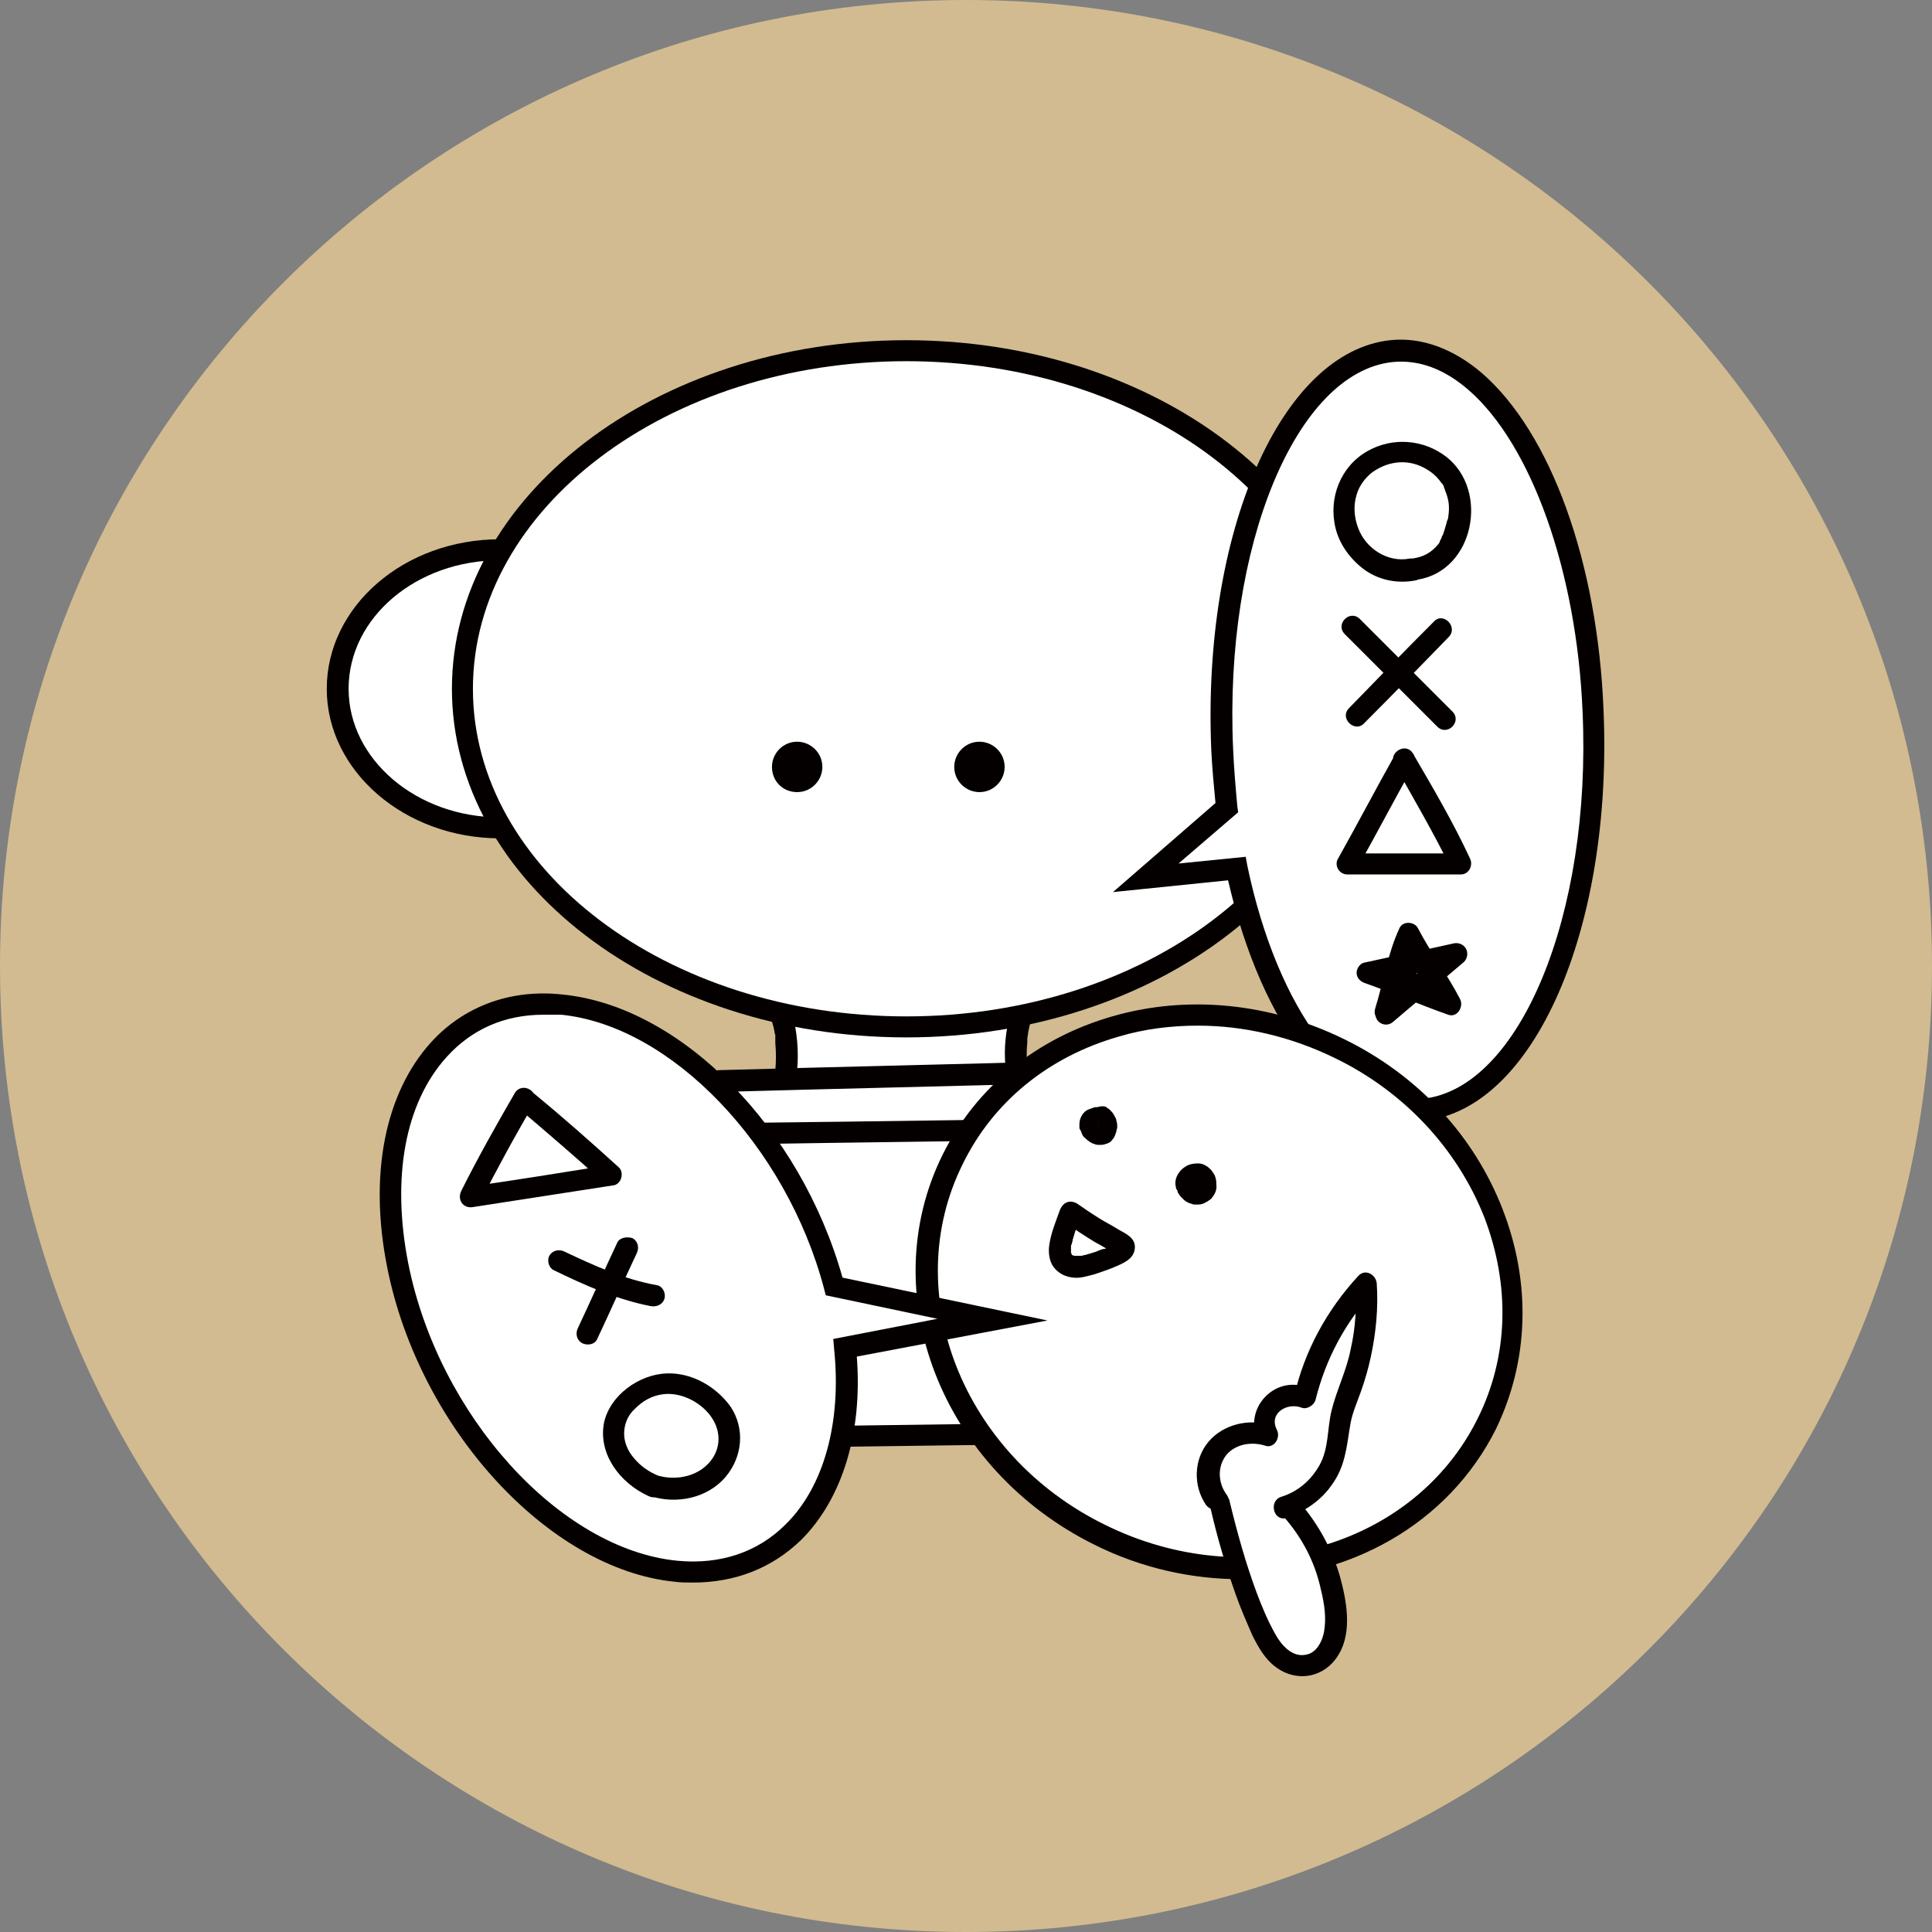 <?xml version="1.0" encoding="utf-8"?>
<!-- Generator: Adobe Illustrator 19.0.0, SVG Export Plug-In . SVG Version: 6.00 Build 0)  -->
<svg version="1.1" id="レイヤー_1" xmlns="http://www.w3.org/2000/svg" xmlns:xlink="http://www.w3.org/1999/xlink" x="0px"
	 y="0px" viewBox="0 0 230 230" style="enable-background:new 0 0 230 230;" xml:space="preserve">
<rect x="0" y="0" width="230" height="230" fill="#808080" stroke="none"/>
<style type="text/css">
	.st0{fill:#D2BB90;}
	.st1{fill:#FFFFFF;}
	.st2{fill:#040000;}
</style>
<path class="st0" d="M0,115C0,51.5,51.5,0,115,0c63.5,0,115,51.5,115,115c0,63.5-51.5,115-115,115C51.5,230,0,178.5,0,115"/>
<g>
	<path class="st1" d="M93.1,121c9.6,1.1,19.4,1.2,29,0.4c-0.2,1.9-0.5,3.8-0.7,5.7c1.6,0.2,3.3,0.4,4.9,0.6c0.8,2.1,1.1,4.4,0.6,6.6
		c5,0,10.1-0.1,15.1-0.1c2,12,2.5,24.3,1.7,36.5c-25.1,0.1-50.2,0.3-74.3,0.7c-0.8-12.2-0.4-24.5,1.3-36.6
		c5.2,0.7,10.4,0.8,15.6,0.2c-0.1-1.9-0.2-3.7-0.3-5.6c2.8-0.1,5.6-0.2,8.4-0.4C94.2,126.3,94,123.5,93.1,121"/>
	<path class="st1" d="M134.4,79.5c0-9.1,8.6-16.5,19.3-16.5S173,70.3,173,79.5c0,9.1-8.6,16.5-19.3,16.5S134.4,88.6,134.4,79.5"/>
	<path class="st2" d="M153.7,97.3c-11.3,0-20.6-8-20.6-17.8c0-9.8,9.2-17.8,20.6-17.8c11.3,0,20.6,8,20.6,17.8
		C174.2,89.3,165,97.3,153.7,97.3z M153.7,64.2c-9.9,0-18,6.8-18,15.3c0,8.4,8.1,15.3,18,15.3s18-6.8,18-15.3
		C171.7,71.1,163.6,64.2,153.7,64.2z"/>
	<path class="st1" d="M40.2,82c0-9.1,8.6-16.5,19.3-16.5c10.7,0,19.3,7.4,19.3,16.5c0,9.1-8.6,16.5-19.3,16.5
		C48.8,98.5,40.2,91.1,40.2,82"/>
	<path class="st2" d="M59.5,99.8c-11.3,0-20.6-8-20.6-17.8c0-9.8,9.2-17.8,20.6-17.8s20.6,8,20.6,17.8
		C80.1,91.8,70.8,99.8,59.5,99.8z M59.5,66.7c-9.9,0-18,6.8-18,15.3c0,8.4,8.1,15.3,18,15.3s18-6.8,18-15.3
		C77.5,73.5,69.4,66.7,59.5,66.7z"/>
	<path class="st1" d="M55.1,82c0-22.2,23.7-40.2,52.8-40.2s52.8,18,52.8,40.2c0,22.2-23.7,40.2-52.8,40.2S55.1,104.2,55.1,82"/>
	<path class="st2" d="M107.9,123.5c-29.8,0-54.1-18.6-54.1-41.5c0-22.9,24.3-41.5,54.1-41.5c29.8,0,54.1,18.6,54.1,41.5
		C162,104.9,137.7,123.5,107.9,123.5z M107.9,43c-28.4,0-51.6,17.5-51.6,39c0,21.5,23.1,39,51.6,39c28.4,0,51.6-17.5,51.6-39
		C159.4,60.5,136.3,43,107.9,43z"/>
	<path class="st2" d="M91.9,91.3c0-1.6,1.3-3,3-3c1.6,0,3,1.3,3,3c0,1.6-1.3,3-3,3C93.2,94.3,91.9,93,91.9,91.3"/>
	<path class="st2" d="M113.6,91.3c0-1.6,1.3-3,3-3c1.6,0,3,1.3,3,3c0,1.6-1.3,3-3,3C115,94.3,113.6,93,113.6,91.3"/>
	<path class="st2" d="M91.8,121.2c0.1,0.5,0.3,1,0.4,1.6c0,0.1,0,0.2,0.1,0.4c0,0.1,0,0.2,0,0.2c0,0.1,0,0.2,0,0.1
		c0-0.1,0-0.1,0,0.1c0,0.1,0,0.2,0,0.2c0,0.1,0,0.2,0,0.4c0.1,1.1,0.1,2.1,0,3.2c-0.1,0.7,0.6,1.3,1.3,1.3c0.7,0,1.2-0.6,1.3-1.3
		c0.2-2.3,0-4.6-0.6-6.8c-0.2-0.6-0.9-1.1-1.6-0.9C92,119.8,91.6,120.5,91.8,121.2"/>
	<path class="st2" d="M120.3,120.7c-0.6,2-0.8,4.2-0.6,6.3c0.1,0.7,0.5,1.3,1.3,1.3c0.6,0,1.3-0.6,1.3-1.3c-0.1-1-0.1-2,0-2.9
		c0-0.1,0-0.2,0-0.3c0-0.1,0-0.3,0-0.1c0-0.3,0.1-0.5,0.1-0.8c0.1-0.5,0.2-1,0.4-1.5c0.2-0.6-0.2-1.4-0.9-1.6
		C121.1,119.7,120.5,120,120.3,120.7"/>
	<path class="st2" d="M84.1,129.3c0.1,0.4,0.3,0.8,0.3,1.2c0.1,0.2,0.1,0.4,0.1,0.6c0,0.1,0,0.2,0,0.3c0,0.1,0,0.1,0,0.2
		c0-0.2,0-0.2,0-0.1c0.1,0.8,0.1,1.6,0,2.4c0,0.3,0.2,0.7,0.4,0.9c0.2,0.2,0.6,0.4,0.9,0.4c0.8,0,1.2-0.6,1.3-1.3
		c0.2-1.7-0.1-3.5-0.6-5.2c-0.2-0.6-0.9-1.1-1.6-0.9C84.4,127.9,83.8,128.6,84.1,129.3"/>
	<path class="st2" d="M126.4,127.9c-0.6,1.6-0.8,3.4-0.6,5.2c0,0.3,0.1,0.6,0.4,0.9c0.2,0.2,0.6,0.4,0.9,0.4c0.6,0,1.4-0.6,1.3-1.3
		c-0.1-0.8-0.1-1.6,0-2.4c0-0.1,0-0.1,0,0.1c0-0.1,0-0.1,0-0.2c0-0.1,0-0.2,0-0.3c0-0.2,0.1-0.4,0.1-0.6c0.1-0.4,0.2-0.8,0.4-1.2
		c0.2-0.6-0.3-1.4-0.9-1.6C127.3,126.8,126.7,127.2,126.4,127.9"/>
	<path class="st2" d="M70.1,136.5c19-0.3,38.1-0.6,57.1-0.8c5.4-0.1,10.8-0.2,16.2-0.2c1.6,0,1.7-2.6,0-2.6
		c-19,0.3-38.1,0.6-57.1,0.8c-5.4,0.1-10.8,0.2-16.2,0.2C68.5,134,68.4,136.5,70.1,136.5"/>
	<path class="st2" d="M85.6,130c14.1-0.4,28.2-0.7,42.3-1.1c1.6,0,1.7-2.6,0-2.6c-14.1,0.4-28.2,0.7-42.3,1.1
		C84,127.5,84,130.1,85.6,130"/>
	<path class="st2" d="M69.6,172.7c19.2-0.3,38.4-0.6,57.6-0.8c5.4-0.1,10.8-0.2,16.2-0.2c1.6,0,1.7-2.6,0-2.6
		c-19.2,0.3-38.4,0.6-57.6,0.8c-5.4,0.1-10.8,0.2-16.2,0.2C68,170.2,68,172.8,69.6,172.7"/>
	<path class="st2" d="M68.5,135.2v35.7c0,1.6,2.6,1.7,2.6,0v-35.7C71,133.6,68.5,133.6,68.5,135.2"/>
	<path class="st2" d="M142.2,134.1v36.3c0,1.6,2.6,1.7,2.6,0v-36.3C144.7,132.5,142.2,132.5,142.2,134.1"/>
	<path class="st1" d="M189.7,84.6c-1.1-24.9-11.8-44.1-24-42.8c-12.2,1.3-21.2,22.5-20.2,47.5c0.1,2.4,0.3,4.7,0.6,6.9l-9.6,8.3
		l10.8-1.1c3.7,17.6,12.5,29.7,22.3,28.7C181.8,130.8,190.8,109.6,189.7,84.6"/>
	<path class="st2" d="M168.4,133.4c-9.5,0-18.2-11.2-22.2-28.6l-13.7,1.4l12.2-10.6c-0.2-2.1-0.4-4.2-0.5-6.3
		c-1.1-26,8.3-47.4,21.3-48.8c3.7-0.4,7.5,1,10.9,3.9c8.2,7.1,13.8,22.5,14.5,40.2c1.1,26-8.3,47.4-21.3,48.8
		C169.3,133.4,168.8,133.4,168.4,133.4z M148.3,102l0.2,1.1c3.6,17.2,12.2,28.6,20.9,27.7c11.5-1.2,20.1-21.9,19-46.1
		c-0.7-16.7-6.1-31.8-13.6-38.3c-2.9-2.5-5.9-3.6-9-3.3c-11.5,1.2-20.1,21.9-19,46.1c0.1,2.3,0.3,4.6,0.5,6.8l0.1,0.7l-7.1,6.1
		L148.3,102z"/>
	<path class="st2" d="M166.1,89.8c-2.3,4.1-4.5,8.3-6.8,12.4c-0.5,0.8,0.1,1.9,1.1,1.9c4.5,0,9,0,13.5,0c1,0,1.5-1.1,1.1-1.9
		c-2-4.3-4.4-8.4-6.8-12.5c-0.8-1.4-3-0.1-2.2,1.3c2.3,4.1,4.7,8.2,6.8,12.5c0.4-0.6,0.7-1.3,1.1-1.9c-4.5,0-9,0-13.5,0
		c0.4,0.6,0.7,1.3,1.1,1.9c2.3-4.1,4.5-8.3,6.8-12.4C169.1,89.6,166.9,88.3,166.1,89.8"/>
	<path class="st2" d="M166.2,120.9c0.9-3,1.3-6.2,2.6-9h-2.2c1.5,2.9,3.5,5.5,5,8.4c0.5-0.6,1-1.3,1.4-1.9c-3.4-1.2-6.6-2.6-10-3.8
		v2.5c3.5-0.8,7.1-1.5,10.7-2.3c-0.4-0.7-0.8-1.4-1.2-2.1c-2.8,2.4-5.6,4.7-8.4,7.1c-0.5,0.4-0.5,1.3,0,1.8c0.5,0.5,1.3,0.5,1.8,0
		c2.8-2.4,5.6-4.7,8.4-7.1c0.4-0.4,0.5-1.1,0.2-1.6c-0.3-0.5-0.9-0.7-1.4-0.6c-3.5,0.8-7.1,1.5-10.7,2.3c-0.5,0.1-0.9,0.7-0.9,1.2
		c0,0.6,0.4,1,0.9,1.2c3.4,1.2,6.6,2.6,10,3.8c1.1,0.4,1.9-1,1.4-1.9c-1.5-2.9-3.5-5.5-5-8.4c-0.4-0.8-1.8-0.9-2.2,0
		c-1.4,3-1.9,6.4-2.9,9.6c-0.2,0.7,0.2,1.4,0.9,1.6C165.3,122,166,121.6,166.2,120.9"/>
	<path class="st2" d="M168.1,118.4c1.6,0,1.7-2.6,0-2.6C166.4,115.8,166.4,118.4,168.1,118.4"/>
	<path class="st2" d="M167.8,66.5c-2.6,0.5-5.2-1.2-6.1-3.6c-0.5-1.3-0.6-2.7-0.2-4c0.3-1.1,1.1-2.1,1.9-2.7c2-1.4,4.4-1.6,6.5-0.3
		c0.5,0.3,1,0.7,1.4,1.2c0.1,0.1,0.2,0.3,0.4,0.5c0.1,0.1,0.2,0.3,0.2,0.4c0,0.1,0.2,0.4,0.1,0.3c0.5,1.2,0.6,2,0.4,3.3
		c0,0.2,0,0,0,0c0,0.1,0,0.2-0.1,0.3c0,0.1-0.1,0.3-0.1,0.4c-0.1,0.3-0.2,0.7-0.3,1c0.1-0.2-0.1,0.2-0.1,0.3
		c-0.1,0.2-0.2,0.3-0.2,0.5c-0.1,0.1-0.2,0.3-0.2,0.4c0,0.1-0.1,0.1-0.1,0.2c-0.1,0.2,0.1-0.1,0,0c-0.9,1.1-1.8,1.6-3.2,1.8
		c-0.7,0.1-1.1,1-0.9,1.6c0.2,0.7,0.9,1,1.6,0.9c6.7-1.1,8.5-10.6,3.4-14.6c-2.7-2.1-6.4-2.4-9.4-0.7c-3.2,1.8-4.7,5.6-3.8,9.2
		c0.5,2,1.8,3.7,3.4,4.9c1.8,1.3,4,1.7,6.1,1.3c0.7-0.1,1.1-1,0.9-1.6C169.1,66.7,168.4,66.4,167.8,66.5"/>
	<path class="st2" d="M170.7,74c-3.4,3.4-6.8,6.9-10.1,10.3c-1.2,1.2,0.7,3,1.8,1.8c3.4-3.4,6.8-6.9,10.1-10.3
		C173.6,74.6,171.8,72.8,170.7,74"/>
	<path class="st2" d="M160.1,75.5c3.7,3.7,7.3,7.3,11,11c1.2,1.2,3-0.6,1.8-1.8c-3.7-3.7-7.3-7.3-11-11
		C160.7,72.5,158.9,74.3,160.1,75.5"/>
	<path class="st1" d="M113.3,138.1c7.9-16,28.5-21.9,46.1-13.2c17.6,8.7,25.4,28.7,17.5,44.7c-7.9,16-28.5,21.9-46.1,13.2
		C113.3,174,105.4,154.1,113.3,138.1"/>
	<path class="st2" d="M147.7,188c-5.8,0-11.8-1.3-17.4-4.1c-18.2-9-26.3-29.8-18.1-46.4c4-8.1,11.2-13.9,20.2-16.5
		c9-2.6,18.8-1.6,27.6,2.7c8.8,4.3,15.5,11.5,18.9,20.3c3.4,8.8,3.1,18-0.8,26.1C172.4,181.5,160.5,188,147.7,188z M142.6,122.1
		c-3.2,0-6.4,0.4-9.4,1.3c-8.4,2.4-15,7.8-18.6,15.2l0,0c-7.6,15.3,0,34.6,16.9,42.9c16.9,8.4,36.8,2.7,44.4-12.6
		c3.7-7.4,3.9-15.9,0.8-24c-3.2-8.1-9.5-14.9-17.7-18.9C153.7,123.4,148.1,122.1,142.6,122.1z"/>
	<path class="st2" d="M130.5,133.9c0,0.1,0.1,0.1,0.1,0.2C130.6,134,130.5,133.9,130.5,133.9c0,0,0.1,0.2,0.2,0.3
		C130.7,134.2,130.6,134.1,130.5,133.9c0.1,0.1,0.1,0.2,0.1,0.3C130.7,134.1,130.6,134,130.5,133.9c0.1,0,0.1,0.1,0.1,0.2
		c0-0.1,0-0.2,0-0.3C130.7,133.8,130.6,133.9,130.5,133.9c0.1-0.1,0.2-0.2,0.2-0.3C130.7,133.7,130.7,133.8,130.5,133.9
		c0.2-0.1,0.2-0.2,0.3-0.3c-0.1,0.1-0.1,0.1-0.2,0.2l0.3-0.2c-0.1,0.1-0.1,0.1-0.2,0.1c0.1,0,0.2-0.1,0.3-0.1
		c-0.1,0-0.2,0.1-0.2,0.1l0.3,0c-0.1,0-0.1,0-0.2,0c0.1,0,0.2,0,0.3,0c-0.1,0-0.1,0-0.2-0.1c0.1,0,0.2,0.1,0.3,0.1
		c-0.1,0-0.1-0.1-0.2-0.1c0.1,0.1,0.2,0.1,0.3,0.2c-0.1,0-0.1-0.1-0.2-0.2c0.1,0.1,0.1,0.2,0.2,0.3c-0.1-0.1-0.1-0.2-0.1-0.2
		c0,0.1,0.1,0.2,0.1,0.3c0-0.1-0.1-0.2-0.1-0.2c0,0.1,0,0.2,0,0.3c0-0.1,0-0.2,0-0.3c0,0.1,0,0.2,0,0.3c0-0.1,0-0.1,0.1-0.2
		c0,0.1-0.1,0.2-0.1,0.3c0-0.1,0.1-0.1,0.1-0.2c-0.1,0.1-0.1,0.2-0.2,0.3c0-0.1,0.1-0.1,0.1-0.1c-0.1,0.1-0.2,0.1-0.3,0.2
		c0.1-0.1,0.1-0.1,0.2-0.1c-0.1,0-0.2,0.1-0.3,0.1c0.1,0,0.2-0.1,0.3-0.1c-0.1,0-0.2,0-0.3,0c0.1,0,0.2,0,0.3,0c-0.1,0-0.2,0-0.3,0
		c0.1,0,0.1,0,0.2,0.1c-0.1,0-0.2-0.1-0.3-0.1c0.1,0,0.1,0.1,0.2,0.1l-0.3-0.2c0.1,0,0.1,0.1,0.1,0.1c-0.1-0.1-0.1-0.2-0.2-0.3
		c0,0.1,0.1,0.1,0.1,0.2c0-0.1-0.1-0.2-0.1-0.3c0,0.1,0.1,0.2,0.1,0.2c0-0.1,0-0.2,0-0.3c0,0.1,0,0.2,0,0.3c0-0.1,0-0.2,0-0.3
		c0,0.1,0,0.2-0.1,0.3c0-0.1,0.1-0.2,0.1-0.3c0,0.1-0.1,0.1-0.1,0.2c0.1-0.1,0.1-0.2,0.2-0.3c0,0.1-0.1,0.1-0.1,0.1l0.3-0.2
		c-0.1,0-0.1,0.1-0.2,0.1c0.1,0,0.2-0.1,0.3-0.1c-0.1,0-0.1,0-0.2,0.1c0.1,0,0.2,0,0.3,0c-0.1,0-0.2,0-0.3,0c0.1,0,0.2,0,0.3,0
		c-0.1,0-0.2,0-0.3-0.1c0.1,0,0.2,0.1,0.3,0.1c-0.1,0-0.2-0.1-0.2-0.1l0.3,0.2c-0.1-0.1-0.1-0.1-0.2-0.2c0.1,0.1,0.1,0.2,0.2,0.3
		c0-0.1-0.1-0.1-0.1-0.2c0,0.1,0.1,0.2,0.1,0.3c0-0.1,0-0.1-0.1-0.2c0,0.1,0,0.2,0,0.3c0-0.1,0-0.1,0-0.2c0,0.1,0,0.2,0,0.3
		c0-0.1,0-0.2,0.1-0.2c0,0.1-0.1,0.2-0.1,0.3c0-0.1,0.1-0.1,0.1-0.2c-0.1,0.1-0.1,0.2-0.2,0.3c0,0,0.1-0.1,0.1-0.1
		c-0.1,0.1-0.2,0.1-0.3,0.2c0.1,0,0.1-0.1,0.2-0.1c-0.1,0-0.2,0.1-0.3,0.1c0.1,0,0.1,0,0.2,0c-0.1,0-0.2,0-0.3,0c0.1,0,0.1,0,0.2,0
		c-0.1,0-0.2,0-0.3,0c0.1,0,0.1,0,0.2,0c-0.1,0-0.2-0.1-0.3-0.1c0.1,0,0.1,0.1,0.2,0.1c-0.1-0.1-0.2-0.1-0.3-0.2
		c0.1,0,0.1,0.1,0.1,0.1c-0.1-0.1-0.1-0.2-0.2-0.3c0,0,0.1,0.1,0.1,0.1c0-0.1-0.1-0.2-0.1-0.3c0,0,0,0.1,0,0.1c0-0.1,0-0.2,0-0.3
		c0,0,0,0.1,0,0.1c0-0.1,0-0.2,0-0.3c0,0,0,0.1,0,0.1c0-0.1,0.1-0.2,0.1-0.3c0,0,0,0.1-0.1,0.1c0.1-0.1,0.1-0.2,0.2-0.3
		c0,0-0.1,0.1-0.1,0.1c0.1-0.1,0.2-0.1,0.3-0.2c0,0-0.1,0.1-0.1,0.1c0.1,0,0.2-0.1,0.3-0.1c-0.1,0-0.1,0-0.2,0c0.1,0,0.2,0,0.3,0
		c-0.1,0-0.1,0-0.2,0c0.1,0,0.2,0,0.3,0c0,0-0.1,0-0.1,0c0.1,0,0.2,0.1,0.3,0.1c0,0-0.1,0-0.1-0.1c0.1,0.1,0.2,0.1,0.3,0.2
		c0,0-0.1,0-0.1-0.1c0.1,0.1,0.1,0.2,0.2,0.3c0,0,0,0,0-0.1c-0.1-0.3-0.5-0.5-0.8-0.6c-0.2-0.1-0.3-0.1-0.5,0
		c-0.2,0-0.3,0.1-0.5,0.2c-0.3,0.2-0.5,0.4-0.6,0.8c-0.1,0.3,0,0.7,0.1,1c0,0,0,0,0,0.1c0.1,0.1,0.1,0.2,0.2,0.3
		c0.1,0.1,0.2,0.2,0.4,0.3c0.3,0.2,0.6,0.2,0.9,0.2c0.1,0,0.2,0,0.3,0c0.1,0,0.2,0,0.3-0.1c0.1-0.1,0.3-0.1,0.4-0.2
		c0.1,0,0.1-0.1,0.2-0.1c0.1,0,0.1-0.1,0.2-0.1c0.1-0.1,0.1-0.1,0.1-0.2c0-0.1,0.1-0.1,0.1-0.2c0.1-0.1,0.1-0.3,0.2-0.4
		c0-0.1,0-0.3,0.1-0.4c0,0,0-0.1,0-0.1c0-0.1,0-0.3-0.1-0.4c0,0,0-0.1,0-0.1c-0.1-0.3-0.3-0.6-0.5-0.8c-0.3-0.2-0.5-0.4-0.9-0.5
		c-0.3-0.1-0.7-0.1-1,0c-0.3,0.1-0.6,0.3-0.9,0.5c-0.2,0.1-0.3,0.3-0.4,0.5c-0.2,0.3-0.2,0.6-0.3,1c0,0.1,0,0.1,0,0.2
		c0,0.2,0,0.3,0.1,0.5c0.1,0.3,0.2,0.6,0.5,0.8c0.3,0.3,0.7,0.6,1.1,0.7c0.2,0.1,0.4,0.1,0.7,0.1c0.4,0,0.6-0.1,0.9-0.2
		c0.2-0.1,0.4-0.2,0.5-0.4c0.2-0.2,0.3-0.4,0.4-0.7c0-0.1,0.1-0.2,0.1-0.3c0-0.2,0.1-0.3,0.1-0.5c0-0.1,0-0.1,0-0.2
		c0-0.2,0-0.3-0.1-0.5c0-0.1,0-0.1-0.1-0.2c-0.1-0.1-0.1-0.3-0.2-0.4c-0.2-0.3-0.4-0.5-0.7-0.7c0,0-0.1-0.1-0.1-0.1
		c-0.1-0.1-0.3-0.1-0.5-0.2c-0.2,0-0.3-0.1-0.5-0.1c-0.1,0-0.1,0-0.2,0c-0.2,0-0.3,0-0.5,0.1c-0.1,0-0.2,0.1-0.3,0.1
		c-0.3,0.1-0.5,0.2-0.7,0.4c-0.4,0.4-0.6,0.9-0.6,1.5c0,0.1,0,0.2,0,0.3c0,0.1,0,0.2,0.1,0.3c0.1,0.2,0.2,0.4,0.3,0.6
		c0.2,0.3,0.4,0.5,0.7,0.7c0.2,0.1,0.4,0.2,0.6,0.3c0.4,0.1,0.7,0.1,1,0c0.2,0,0.3-0.1,0.5-0.2c0.1,0,0.1-0.1,0.2-0.1
		c0.1-0.1,0.3-0.2,0.4-0.3c0.1-0.1,0.2-0.3,0.3-0.4c0-0.1,0.1-0.1,0.1-0.2c0.1-0.1,0.2-0.3,0.2-0.5c0.1-0.4,0.1-0.7,0-1
		c0-0.2-0.1-0.3-0.2-0.5c0-0.1-0.1-0.1-0.1-0.2c-0.1-0.2-0.3-0.4-0.5-0.6c-0.1-0.1-0.3-0.2-0.4-0.3c-0.2-0.1-0.3-0.1-0.5-0.1
		c-0.3,0-0.7,0.1-0.9,0.4c-0.2,0.2-0.4,0.6-0.4,0.9c0,0.1,0,0.2,0,0.3C130.3,133.6,130.4,133.8,130.5,133.9"/>
	<path class="st2" d="M143.2,141.2C143.2,141.2,143.2,141.2,143.2,141.2c-0.1,0.1-0.2,0.1-0.2,0.2C143,141.4,143,141.4,143.2,141.2
		c-0.2,0.1-0.3,0.2-0.4,0.2c0.1,0,0.1,0,0.2,0c-0.1,0-0.2,0-0.3,0c0.1,0,0.1,0,0.2,0c-0.1,0-0.2,0-0.3,0c0.1,0,0.2,0,0.3,0.1
		c-0.1,0-0.2-0.1-0.3-0.1c0.1,0,0.1,0.1,0.2,0.1c-0.1-0.1-0.2-0.1-0.3-0.2c0.1,0,0.1,0.1,0.2,0.2c-0.1-0.1-0.1-0.2-0.2-0.3
		c0,0.1,0.1,0.1,0.1,0.2c0-0.1-0.1-0.2-0.1-0.3c0,0.1,0,0.1,0.1,0.2c0-0.1,0-0.2,0-0.3c0,0.1,0,0.1,0,0.2c0-0.1,0-0.2,0-0.3
		c0,0.1,0,0.1-0.1,0.2c0-0.1,0.1-0.2,0.1-0.3c0,0.1-0.1,0.2-0.1,0.2c0.1-0.1,0.1-0.2,0.2-0.3c-0.1,0.1-0.1,0.1-0.2,0.2
		c0.1-0.1,0.2-0.1,0.3-0.2c-0.1,0.1-0.2,0.1-0.3,0.2c0.1,0,0.2-0.1,0.3-0.1c-0.1,0-0.2,0.1-0.3,0.1c0.1,0,0.2,0,0.3,0
		c-0.1,0-0.2,0-0.3,0c0.1,0,0.2,0,0.3,0c-0.1,0-0.2,0-0.3-0.1c0.1,0,0.2,0.1,0.3,0.1c-0.1,0-0.2-0.1-0.3-0.2
		c0.1,0.1,0.2,0.1,0.3,0.2c-0.1-0.1-0.2-0.1-0.2-0.2c0.1,0.1,0.1,0.2,0.2,0.3c-0.1-0.1-0.1-0.2-0.2-0.3c0,0.1,0.1,0.2,0.1,0.3
		c0-0.1-0.1-0.2-0.1-0.3c0,0.1,0,0.2,0,0.3c0-0.1,0-0.2,0-0.3c0,0.1,0,0.2,0,0.3c0-0.1,0-0.2,0.1-0.3c0,0.1-0.1,0.2-0.1,0.3
		c0-0.1,0.1-0.2,0.1-0.2c-0.1,0.1-0.1,0.2-0.2,0.3c0.1-0.1,0.1-0.2,0.2-0.2c-0.1,0.1-0.2,0.1-0.3,0.2c0.1-0.1,0.2-0.1,0.3-0.2
		c-0.1,0-0.2,0.1-0.3,0.1c0.1,0,0.2-0.1,0.3-0.1c-0.1,0-0.2,0-0.3,0c0.1,0,0.2,0,0.3,0c-0.1,0-0.2,0-0.3,0c0.1,0,0.2,0,0.3,0.1
		c-0.1,0-0.2-0.1-0.3-0.1c0.1,0,0.1,0.1,0.2,0.1c-0.1-0.1-0.2-0.1-0.3-0.2c0.1,0.1,0.2,0.1,0.2,0.2c-0.1-0.1-0.1-0.2-0.2-0.3
		c0.1,0.1,0.1,0.2,0.2,0.3c0-0.1-0.1-0.2-0.1-0.3c0,0.1,0.1,0.2,0.1,0.4c0-0.1,0-0.2,0-0.3c0,0.1,0,0.2,0,0.3c0-0.1,0-0.2,0-0.3
		c0,0.1,0,0.2-0.1,0.3c0-0.1,0.1-0.2,0.1-0.3c0,0.1-0.1,0.2-0.1,0.2c0.1-0.1,0.1-0.2,0.2-0.3c-0.1,0.1-0.1,0.1-0.2,0.2
		c0.1-0.1,0.2-0.1,0.3-0.2c-0.1,0.1-0.2,0.1-0.3,0.1c0.1,0,0.2-0.1,0.3-0.1c-0.1,0-0.2,0.1-0.3,0.1c0.1,0,0.2,0,0.3,0
		c-0.1,0-0.2,0-0.3,0c0.1,0,0.2,0,0.3,0c-0.1,0-0.2,0-0.3-0.1c0.1,0,0.2,0.1,0.3,0.1c-0.1,0-0.1-0.1-0.2-0.1l0.3,0.2
		c-0.1,0-0.1-0.1-0.2-0.1c0.1,0.1,0.1,0.2,0.2,0.3c0-0.1-0.1-0.1-0.1-0.2c0,0.1,0.1,0.2,0.1,0.3c0-0.1-0.1-0.2-0.1-0.3
		c0,0.1,0,0.2,0,0.3c0-0.1,0-0.2,0-0.3c0,0.1,0,0.2,0,0.3c0-0.1,0-0.2,0.1-0.2c0,0.1-0.1,0.2-0.1,0.3c0-0.1,0.1-0.1,0.1-0.2
		c-0.1,0.1-0.1,0.2-0.2,0.3c0,0,0.1-0.1,0.1-0.1c-0.1,0.1-0.2,0.1-0.3,0.2c0.1,0,0.1-0.1,0.2-0.1c-0.1,0-0.2,0.1-0.3,0.1
		c0.1,0,0.1,0,0.2,0c-0.1,0-0.2,0-0.3,0c0.1,0,0.1,0,0.2,0c-0.1,0-0.2,0-0.3,0c0.1,0,0.2,0,0.2,0.1c-0.1,0-0.2-0.1-0.3-0.1
		c0.1,0,0.1,0.1,0.2,0.1c-0.1-0.1-0.2-0.1-0.3-0.2c0.1,0,0.1,0.1,0.2,0.2c-0.1-0.1-0.1-0.2-0.2-0.3c0,0,0.1,0.1,0.1,0.2
		c0-0.1-0.1-0.2-0.1-0.3c0,0.1,0,0.1,0,0.2c0-0.1,0-0.2,0-0.3c0,0.1,0,0.1,0,0.2c0-0.1,0-0.2,0-0.3c0,0,0,0.1,0,0.1
		c0-0.1,0.1-0.2,0.1-0.3c0,0,0,0.1-0.1,0.1c0.1-0.1,0.1-0.2,0.2-0.3c0,0-0.1,0.1-0.1,0.1l0.3-0.2c-0.1,0-0.1,0.1-0.2,0.1
		c0.1,0,0.2-0.1,0.3-0.1c-0.1,0-0.1,0-0.2,0.1c0.1,0,0.2,0,0.3,0c-0.1,0-0.2,0-0.2,0c0.1,0,0.2,0,0.3,0c-0.1,0-0.1,0-0.2,0
		c0.1,0,0.2,0.1,0.3,0.1c0,0-0.1,0-0.1-0.1c0.1,0.1,0.2,0.1,0.3,0.2c0,0-0.1-0.1-0.1-0.1c0.1,0.1,0.1,0.2,0.2,0.3c0,0,0-0.1,0-0.1
		c-0.1-0.3-0.5-0.5-0.8-0.6c-0.3-0.1-0.7,0-1,0.1c-0.3,0.2-0.5,0.4-0.6,0.8c-0.1,0.3,0,0.7,0.1,1c0.6,1.2,2.3,1.2,3.1,0.3
		c0.1-0.1,0.2-0.2,0.3-0.4c0,0,0-0.1,0-0.1c0.1-0.1,0.1-0.2,0.2-0.4c0.1-0.3,0.1-0.7,0-1c-0.1-0.2-0.1-0.3-0.2-0.5
		c-0.1-0.1-0.2-0.3-0.3-0.4c-0.3-0.3-0.5-0.4-0.9-0.5c-0.3-0.1-0.6-0.1-0.9-0.1c-0.1,0-0.2,0-0.3,0.1c-0.3,0.1-0.4,0.2-0.6,0.3
		c-0.5,0.4-0.8,1-0.8,1.7c0,0.6,0.2,1.2,0.6,1.6c0.3,0.3,0.6,0.4,0.9,0.5c0.1,0,0.2,0.1,0.4,0.1c0.1,0,0.3,0,0.4,0
		c0.4,0,0.7-0.1,1-0.3c0.1,0,0.1-0.1,0.2-0.1c0.1-0.1,0.3-0.2,0.4-0.3c0.4-0.5,0.7-1,0.6-1.7c0-0.2,0-0.5-0.1-0.8
		c-0.1-0.4-0.3-0.6-0.5-0.9c-0.2-0.2-0.4-0.4-0.6-0.5c-0.3-0.2-0.6-0.3-1-0.3c-0.5,0-1.1,0.1-1.5,0.4c-0.5,0.3-0.9,0.8-1.1,1.4
		c-0.1,0.4-0.1,0.7,0,1.1c0,0.1,0,0.2,0.1,0.2c0.1,0.2,0.1,0.4,0.2,0.5c0.3,0.5,0.9,1,1.5,1.1c0.4,0.1,0.7,0.1,1.1,0
		c0.2,0,0.4-0.1,0.5-0.2c0.1,0,0.2-0.1,0.2-0.1c0.3-0.2,0.6-0.5,0.8-0.8c0.2-0.3,0.3-0.7,0.3-1.1c0-0.6-0.3-1.2-0.7-1.6
		c-0.3-0.2-0.5-0.4-0.9-0.5c-0.4-0.1-0.7-0.1-1,0c-0.2,0-0.3,0.1-0.5,0.2c-0.2,0.1-0.3,0.2-0.4,0.3c-0.2,0.2-0.4,0.6-0.4,0.9
		c0,0.3,0.1,0.7,0.4,0.9c0.2,0.2,0.6,0.4,0.9,0.4c0.1,0,0.2,0,0.3,0C142.8,141.5,143,141.4,143.2,141.2"/>
	<path class="st2" d="M126.6,145.3c1.2,1,2.5,1.8,3.8,2.6c0.6,0.3,1.2,0.7,1.8,1c0.2,0.1,0.3,0.2,0.5,0.3c0,0,0,0,0.1,0
		c0.1,0.1,0.1,0.1,0,0l0,0c-0.2-0.2-0.2-0.4-0.1-0.7c0,0,0-0.4,0.2-0.5c0,0-0.1,0.1-0.2,0.1c-0.2,0.1-0.4,0.2-0.6,0.3
		c-0.3,0.2-0.6,0.3-0.8,0.3c-0.4,0.1-0.7,0.3-1.1,0.4c-0.3,0.1-0.7,0.2-1,0.3c-0.2,0-0.3,0.1-0.5,0.1c-0.1,0-0.1,0-0.2,0
		c-0.2,0,0.2,0,0,0c-0.1,0-0.3,0-0.4,0c-0.1,0-0.1,0-0.2,0c-0.1,0-0.2-0.1,0,0c-0.1,0-0.1,0-0.2-0.1c0,0-0.2-0.1,0,0
		c0.2,0.1,0,0-0.1,0c-0.1-0.1,0.2,0.1,0,0c0.1,0.1,0,0.1,0,0c-0.1-0.2,0-0.1,0,0c0-0.1,0-0.2-0.1-0.2c0-0.1,0-0.2,0,0
		c0-0.2,0-0.3,0-0.5c0-0.1,0-0.1,0-0.2c0,0,0-0.3,0-0.1c0,0.2,0,0,0,0c0-0.1,0-0.2,0.1-0.3c0-0.2,0.1-0.3,0.1-0.5
		c0.1-0.3,0.2-0.7,0.3-1c0.2-0.6,0.5-1.2,0.7-1.9c0.2-0.6-0.3-1.4-0.9-1.6c-0.7-0.2-1.3,0.2-1.6,0.9c-0.5,1.4-1.1,2.8-1.3,4.3
		c-0.1,0.8,0,1.8,0.5,2.5c0.6,0.8,1.4,1.2,2.4,1.3c0.8,0.1,1.7-0.2,2.5-0.4c0.9-0.3,1.8-0.6,2.7-1c0.9-0.4,2-0.9,2.1-2.1
		c0.1-1.2-1-1.7-1.9-2.2c-0.8-0.5-1.6-0.9-2.4-1.4c-0.8-0.5-1.7-1.1-2.4-1.6c-0.5-0.4-1.3-0.5-1.8,0
		C126.2,144,126,144.9,126.6,145.3"/>
	<path class="st1" d="M144.4,178.7c-0.7-1.9-0.3-4.1,1-5.6c1.3-1.5,3.5-2.2,5.4-1.8c-0.3-1.2,0.1-2.5,1-3.4c0.9-0.9,2.2-1.3,3.4-1.1
		c1.2-3.7,2.8-7.2,4.9-10.5c0.4-0.6,0.9-1.2,1.6-1.1c0.5,0.1,0.8,0.6,0.9,1.1c0.1,0.5,0,1-0.2,1.5c-1.4,5.4-2.7,10.7-4.1,16.1
		c-0.5,1.9-1.1,3.9-2.7,5c-0.9,0.6-2.2,1-2.3,2.1c-0.1,1,0.9,1.7,1.6,2.4c2.1,1.9,2.8,5,3.3,7.8c0.3,1.5,0.5,3,0.2,4.4
		c-0.3,1.5-1.4,2.8-2.9,3c-1.9,0.2-3.4-1.4-4.4-3C147.4,190.1,146.4,183.7,144.4,178.7"/>
	<path class="st2" d="M146,177.9c-1-1.4-1.1-3.3,0-4.7c1.1-1.3,3-1.6,4.6-1.1c1.1,0.4,1.9-1,1.4-1.9c-1-2,1.3-3.3,3-2.6
		c0.6,0.2,1.4-0.3,1.6-0.9c1.2-4.9,3.6-9.4,7-13c-0.7-0.3-1.5-0.6-2.2-0.9c0.1,2.6,0,5.2-0.6,7.8c-0.5,2.6-1.7,4.9-2.3,7.4
		c-0.5,2.1-0.3,4.4-1.4,6.4c-1,1.8-2.6,3.2-4.6,3.8c-1.5,0.5-0.9,3,0.7,2.5c2.2-0.8,4.1-2.1,5.4-4c1.5-2.1,1.7-4.3,2.1-6.8
		c0.2-1.5,0.8-2.8,1.3-4.2c0.5-1.4,0.9-2.8,1.2-4.2c0.6-2.8,0.9-5.8,0.7-8.7c-0.1-1.1-1.4-1.8-2.2-0.9c-3.7,4-6.4,8.9-7.6,14.2
		c0.5-0.3,1.1-0.6,1.6-0.9c-4-1.6-7.8,2.6-5.9,6.4c0.5-0.6,1-1.3,1.4-1.9c-2.5-0.9-5.6-0.1-7.3,1.9c-1.8,2.1-1.9,5.3-0.3,7.6
		C144.7,180.5,147,179.2,146,177.9"/>
	<path class="st2" d="M144.1,179.5c0.8,3.5,1.8,6.9,3,10.3c0.6,1.7,1.3,3.3,2,4.9c0.7,1.4,1.5,2.8,2.7,3.7c2.6,2,6,1.3,7.6-1.5
		c1.6-2.7,0.9-6.4,0.1-9.3c-1-3.4-2.8-6.6-5.2-9.2c-1.1-1.2-2.9,0.6-1.8,1.8c2.2,2.4,3.8,5.2,4.6,8.4c0.4,1.6,0.8,3.4,0.6,5.1
		c-0.1,1.3-0.8,3.1-2.3,3.3c-1.6,0.3-2.9-1.2-3.6-2.5c-0.9-1.6-1.6-3.3-2.2-4.9c-1.3-3.5-2.3-7.1-3.2-10.8
		C146.2,177.3,143.7,177.9,144.1,179.5"/>
	<path class="st1" d="M118.1,157.1l-18.9-3.9c-4.6-17.4-18.6-32.2-32.4-33.6c-14.5-1.5-23.2,12.4-19.5,31
		c3.8,18.6,18.6,34.9,33.1,36.4c13.3,1.4,21.8-10.3,20.1-26.6L118.1,157.1z"/>
	<path class="st2" d="M82.5,188.4c-0.7,0-1.5,0-2.2-0.1c-15-1.5-30.4-18.3-34.2-37.4c-2.2-11-0.3-20.7,5.2-26.8
		c3.9-4.3,9.5-6.4,15.7-5.7c14.1,1.4,28.3,15.9,33.3,33.7l24.4,5.1l-22.7,4.3c0.7,9-1.7,16.9-6.6,21.8
		C91.9,186.7,87.5,188.4,82.5,188.4z M64.7,120.8c-4.6,0-8.5,1.7-11.5,5c-5,5.5-6.6,14.4-4.6,24.6c3.6,18.1,18,34,32,35.4
		c5.1,0.5,9.6-1,12.9-4.3c4.6-4.5,6.7-12.2,5.8-20.9l-0.1-1.2l12.4-2.4l-13.3-2.8l-0.2-0.8c-4.5-17-18.2-31.3-31.3-32.6
		C66,120.8,65.3,120.8,64.7,120.8z"/>
	<path class="st2" d="M78.4,175.7c-1.2-0.5-2.2-1.2-3-2.2c-0.7-0.8-1.1-1.9-1.1-2.8c0-1.1,0.4-2.2,1.3-3c0.9-0.9,1.9-1.5,3.2-1.7
		c1.9-0.3,4.1,0.6,5.5,2.2c1.3,1.5,1.7,3.5,0.6,5.3c-1.4,2.2-4.3,2.9-6.8,2.1c-1.6-0.5-2.2,2-0.7,2.5c3.1,1,6.8,0.3,9-2.3
		c2-2.4,2.3-5.7,0.6-8.3c-1.7-2.4-4.6-4.1-7.6-4c-3.3,0.1-6.8,2.6-7.5,5.9c-0.7,3.8,2,7.2,5.3,8.7c0.6,0.3,1.4,0.2,1.8-0.5
		C79.1,176.9,79,176,78.4,175.7"/>
	<path class="st2" d="M61.3,130.1c-2.2,3.8-4.4,7.7-6.4,11.7c-0.5,1.1,0.3,2.1,1.4,1.9l16.8-2.6c0.9-0.2,1.2-1.5,0.6-2.1
		c-3.3-3-6.7-6-10.1-8.8c-1.3-1.1-3.1,0.7-1.8,1.8c3.4,2.9,6.8,5.8,10.1,8.8l0.6-2.1c-5.6,0.9-11.2,1.8-16.8,2.6
		c0.5,0.6,1,1.3,1.4,1.9c2-3.9,4.1-7.8,6.4-11.7C64.4,130,62.2,128.7,61.3,130.1"/>
	<path class="st2" d="M73.5,147.9c-1.6,3.4-3.1,6.8-4.7,10.2c-0.3,0.6-0.2,1.4,0.5,1.8c0.6,0.3,1.5,0.2,1.8-0.5
		c1.6-3.4,3.1-6.8,4.7-10.2c0.3-0.6,0.2-1.4-0.5-1.8C74.7,147.2,73.8,147.3,73.5,147.9"/>
	<path class="st2" d="M65.9,151.2c3.7,1.8,7.5,3.5,11.6,4.3c0.7,0.1,1.4-0.2,1.6-0.9c0.2-0.6-0.2-1.5-0.9-1.6c-3.9-0.7-7.4-2.3-11-4
		c-0.6-0.3-1.4-0.2-1.8,0.5C65.1,150,65.3,150.9,65.9,151.2"/>
</g>
</svg>
